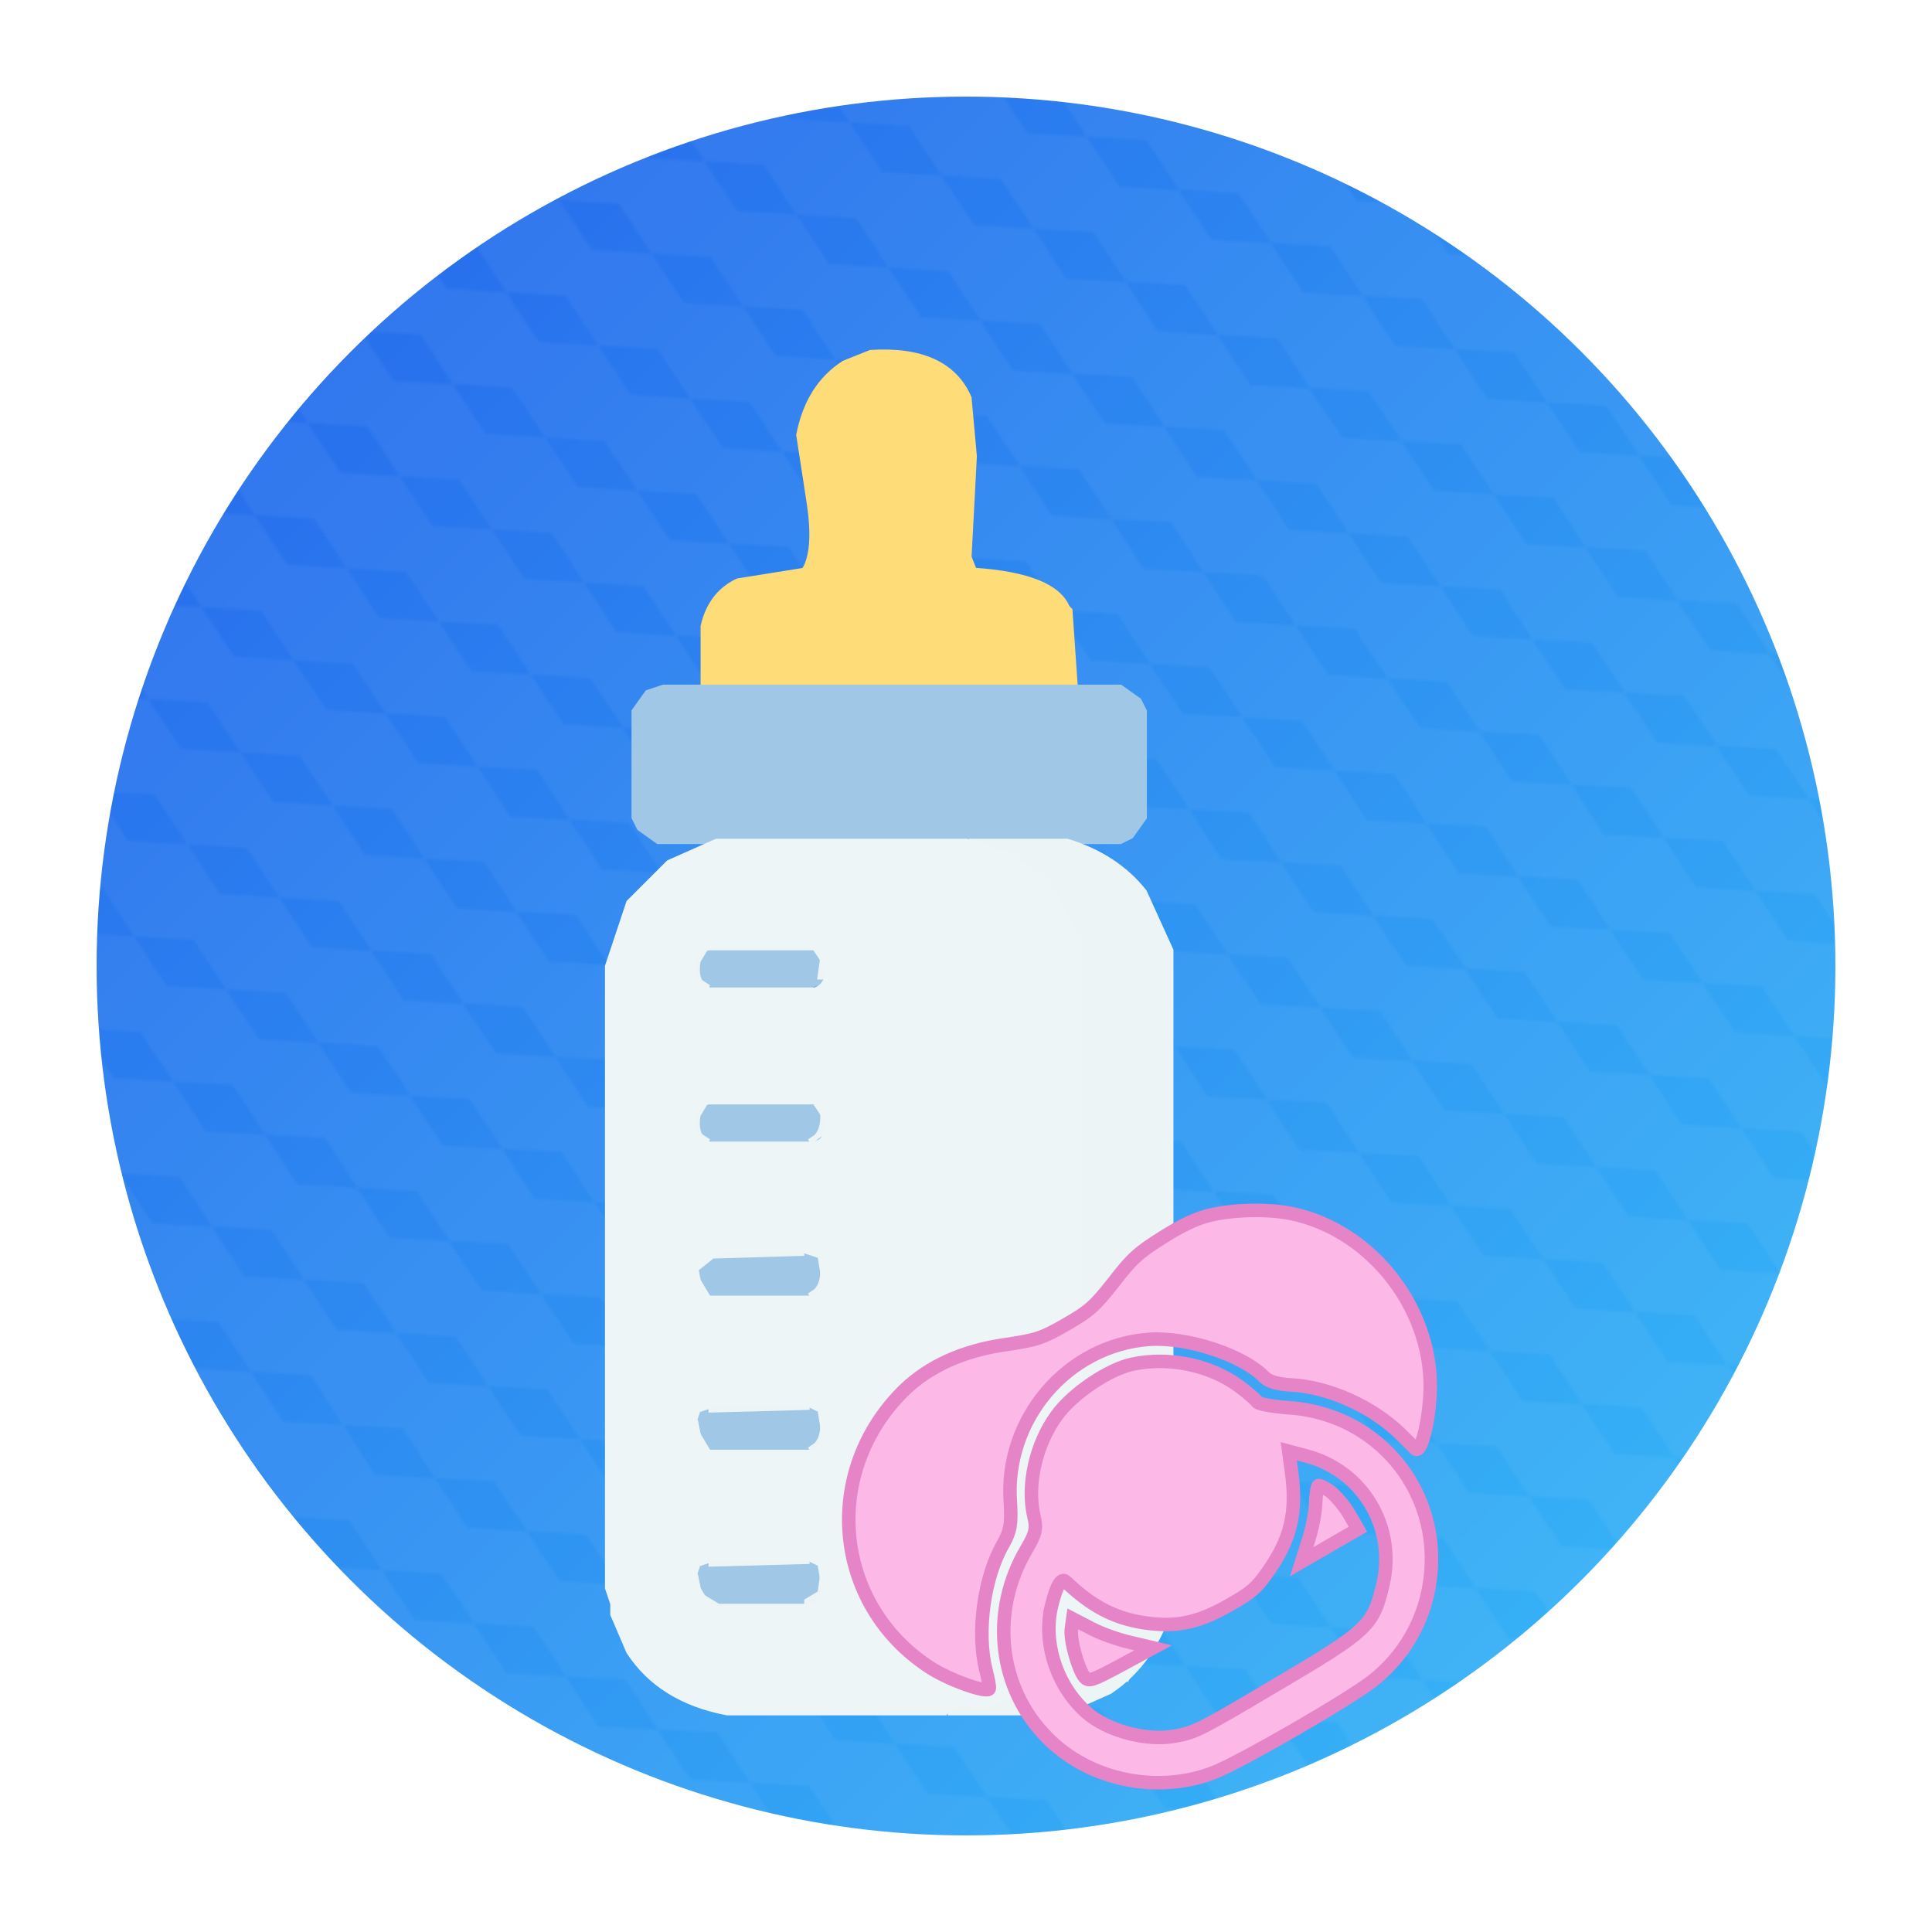 <svg width="800" height="800" viewBox="0 0 800 800" fill="none" xmlns="http://www.w3.org/2000/svg">
  <defs>
    <linearGradient id="bg-grad" x1="0%" y1="0%" x2="100%" y2="100%">
      <stop offset="0%" stop-color="#2563eb"/>
      <stop offset="100%" stop-color="#38bdf8"/>
    </linearGradient>
    <pattern id="hex-pattern" width="44" height="44" patternUnits="userSpaceOnUse" patternTransform="rotate(30)">
      <path d="M22 0 L44 11 L44 33 L22 44 L0 33 L0 11 Z" fill="rgba(255,255,255,0.18)"/>
    </pattern>
    <filter id="softShadow" x="-20%" y="-20%" width="150%" height="150%" color-interpolation-filters="sRGB">
      <feDropShadow dx="0" dy="28" stdDeviation="24" flood-color="#B84F0B" flood-opacity="0.34"/>
    </filter>
    <linearGradient id="bottleBody" x1="330" y1="240" x2="450" y2="560" gradientUnits="userSpaceOnUse">
      <stop offset="0%" stop-color="#FFF2D9"/>
      <stop offset="50%" stop-color="#FFE0B7"/>
      <stop offset="100%" stop-color="#FFB37E"/>
    </linearGradient>
    <linearGradient id="bottleCap" x1="340" y1="220" x2="440" y2="280" gradientUnits="userSpaceOnUse">
      <stop offset="0%" stop-color="#75C8FF"/>
      <stop offset="100%" stop-color="#1F69C5"/>
    </linearGradient>
    <linearGradient id="nippleGrad" x1="360" y1="180" x2="420" y2="230" gradientUnits="userSpaceOnUse">
      <stop offset="0%" stop-color="#FFDF9D"/>
      <stop offset="100%" stop-color="#D68A36"/>
    </linearGradient>
    <linearGradient id="rattleGrad" x1="480" y1="330" x2="580" y2="520" gradientUnits="userSpaceOnUse">
      <stop offset="0%" stop-color="#FF8BCD"/>
      <stop offset="50%" stop-color="#FF61A8"/>
      <stop offset="100%" stop-color="#B3255E"/>
    </linearGradient>
  </defs>
  <circle cx="400" cy="400" r="360" fill="url(#bg-grad)"/>
  <circle cx="400" cy="400" r="360" fill="url(#hex-pattern)" opacity="0.25"/>
  <g transform="translate(80,80) scale(2.2)">  
    <path fill="rgb(254,221,121)" stroke="rgb(254,221,121)" stroke-width="1" opacity="1"
      d="M 127.5 30 Q 141.9 29.1 146 38.5  L 147 49.5 L 146 68.5 L 147 71 Q 162 72 164.5 78 L 165 78.5 L 166 93 L 96.5 93 L 96 92.5 L 96 81.5 Q 97.4 75.4 102.5 73 L 115 71 Q 117.3 67.4 116 58.5  L 114 45.5 Q 115.8 36.3 122.5 32 L 127.5 30 Z " />
    <path fill="rgb(161,199,231)" stroke="rgb(161,199,231)" stroke-width="1" opacity="1"
      d="M 88.5 93 L 174.5 93 L 178 95.5 L 179 97.5 L 179 117.5 L 176.5 121 L 174.5 122 L 87.5 122 L 84 119.5 L 83 117.5 L 83 97.5 L 85.5 94 L 88.5 93 Z " />
    <path fill="rgb(161,199,231)" stroke="rgb(161,199,231)" stroke-width="1" opacity="1"
      d="M 97.5 142 L 115.5 142 L 118 143 L 118 148.5 L 116.5 149 L 115.5 150 L 97.5 150 Q 94.3 149.3 95 144.5 L 97.5 142 Z " />
    <path fill="rgb(161,199,231)" stroke="rgb(161,199,231)" stroke-width="1" opacity="1"
      d="M 97.5 171 L 115.5 171 L 118 172 Q 119.3 177.5 115.5 179 L 97.5 179 L 95 176.5 Q 94.3 171.8 97.5 171 Z " />
    <path fill="rgb(161,199,231)" stroke="rgb(161,199,231)" stroke-width="1" opacity="1"
      d="M 96.5 200 L 116.5 200 L 118 201.5 Q 119 207 115.5 208 L 97.5 208 L 95 205.5 Q 94 201 96.5 200 Z " />
    <path fill="rgb(161,199,231)" stroke="rgb(161,199,231)" stroke-width="1" opacity="1"
      d="M 96.5 229 L 116.5 229 L 118 230.5 Q 119 236 115.5 237 L 97.5 237 L 95 234.5 Q 94 230 96.5 229 Z " />
    <path fill="rgb(161,199,231)" stroke="rgb(161,199,231)" stroke-width="1" opacity="1"
      d="M 96.5 258 L 116.5 258 L 118 259.5 Q 119 264 116.5 265 L 114.5 266 L 98.5 266 L 95 263.5 Q 94 259 96.5 258 Z " />
    <path fill="rgb(237,244,245)" stroke="rgb(237,244,245)" stroke-width="1" opacity="1"
      d="M 146.5 122 L 164.5 122 Q 173.7 124.8 179 131.5 L 184 142.5 L 184 265.5 Q 180.9 276.4 172.5 282 L 163.5 286 L 142.5 286 L 142.5 285 Q 157.7 284.7 163 274.5 L 167 265.5 L 167 142.5 Q 163.9 131.6 155.5 126 L 149.5 123 L 146.5 123 L 146.5 122 Z " />
    <path fill="rgb(237,244,245)" stroke="rgb(237,244,245)" stroke-width="1" opacity="1"
      d="M 96.5 142 L 95 144.5 Q 94.3 148.8 97 149.5 L 94 147.5 Q 93.3 142.8 96.5 142 Z " />
    <path fill="rgb(237,244,245)" stroke="rgb(237,244,245)" stroke-width="1" opacity="1"
      d="M 118.5 144 L 119 147.5 L 118 147.5 L 118.5 144 Z " />
    <path fill="rgb(237,244,245)" stroke="rgb(237,244,245)" stroke-width="1" opacity="1"
      d="M 96.5 171 L 95 173.5 Q 94.3 177.8 97 178.5 L 94 176.5 Q 93.3 171.8 96.5 171 Z " />
    <path fill="rgb(237,244,245)" stroke="rgb(237,244,245)" stroke-width="1" opacity="1"
      d="M 118.5 173 L 119 176.5 L 116 178.5 Q 118.8 177.3 118.5 173 Z " />
    <path fill="rgb(237,244,245)" stroke="rgb(237,244,245)" stroke-width="1" opacity="1"
      d="M 98.5 199 L 115 199.5 L 98.5 200 L 98.5 199 Z " />
    <path fill="rgb(237,244,245)" stroke="rgb(237,244,245)" stroke-width="1" opacity="1"
      d="M 94.5 202 L 95 204.5 L 94 204.5 L 94.5 202 Z " />
    <path fill="rgb(237,244,245)" stroke="rgb(237,244,245)" stroke-width="1" opacity="1"
      d="M 118.5 202 L 119 205.5 L 116 207.5 Q 118.8 206.3 118.5 202 Z " />
    <path fill="rgb(237,244,245)" stroke="rgb(237,244,245)" stroke-width="1" opacity="1"
      d="M 95.5 206 L 96.5 208 L 95.5 206 Z " />
    <path fill="rgb(237,244,245)" stroke="rgb(237,244,245)" stroke-width="1" opacity="1"
      d="M 97.5 228 L 116 228.5 L 97.5 229 L 97.5 228 Z " />
    <path fill="rgb(237,244,245)" stroke="rgb(237,244,245)" stroke-width="1" opacity="1"
      d="M 94.5 231 L 95 233.5 L 94 233.5 L 94.5 231 Z " />
    <path fill="rgb(237,244,245)" stroke="rgb(237,244,245)" stroke-width="1" opacity="1"
      d="M 118.5 231 L 119 234.5 L 116 236.5 Q 118.8 235.3 118.5 231 Z " />
    <path fill="rgb(237,244,245)" stroke="rgb(237,244,245)" stroke-width="1" opacity="1"
      d="M 95.5 235 L 96.5 237 L 95.5 235 Z " />
    <path fill="rgb(237,244,245)" stroke="rgb(237,244,245)" stroke-width="1" opacity="1"
      d="M 97.5 257 L 116 257.5 L 97.5 258 L 97.5 257 Z " />
    <path fill="rgb(237,244,245)" stroke="rgb(237,244,245)" stroke-width="1" opacity="1"
      d="M 94.5 260 L 95 262.5 L 94 262.5 L 94.5 260 Z " />
    <path fill="rgb(237,244,245)" stroke="rgb(237,244,245)" stroke-width="1" opacity="1"
      d="M 118.5 260 L 119 263.5 L 115.5 266 L 115.5 265 L 118 263.5 L 118.5 260 Z " />
    <path fill="rgb(237,244,245)" stroke="rgb(237,244,245)" stroke-width="1" opacity="1"
      d="M 95.5 264 L 98 265.5 L 96.5 266 L 95.5 264 Z " />
    <path fill="rgb(238,245,246)" stroke="rgb(238,245,246)" stroke-width="1" opacity="1"
      d="M 98.5 122 L 145.5 122 Q 157.4 124.6 163 133.5 L 167 142.5 L 167 265.5 Q 164.3 275.8 156.5 281 L 148.5 285 Q 143 283.5 141.5 286 L 100.5 286 Q 87.9 283.6 82 274.5 L 79 267.5 L 79 265.5 L 78 262.5 L 78 145.5 L 82 133.5 L 89.5 126 L 98.5 122 Z M 97 142 Q 93 143 94 148 L 97 150 L 117 150 Q 120 149 119 145 L 117 142 L 97 142 Z M 97 171 Q 93 172 94 177 L 97 179 L 117 179 Q 120 178 119 174 L 117 171 L 97 171 Z M 99 199 L 94 203 L 97 208 L 117 208 L 119 206 L 118 200 L 115 199 L 99 199 Z M 98 228 L 95 229 L 94 232 L 97 237 L 117 237 L 119 235 L 118 229 L 116 228 L 98 228 Z M 98 257 L 95 258 L 94 261 L 97 266 L 117 266 L 119 264 L 118 258 L 116 257 L 98 257 Z " />
    <path fill="rgb(238,245,246)" stroke="rgb(238,245,246)" stroke-width="1" opacity="1"
      d="M 176.5 278 L 175.5 280 L 176.5 278 Z " />
  </g>
  <g transform="translate(690,650) scale(.14) rotate(150)">
    <path stroke="#e684c8" stroke-width="40" fill="#fcb9e8" d="M651 1585 c-71 -20 -161 -69 -216 -117 -186 -164 -224 -467 -86 -674
    50 -75 109 -133 115 -113 2 8 9 34 16 59 31 112 115 229 209 289 32 21 51 41
    56 59 22 88 137 217 239 267 218 106 490 10 597 -213 28 -56 42 -73 79 -95 98
    -56 199 -186 231 -297 7 -25 15 -49 19 -53 11 -12 92 83 122 144 153 304 -12
    660 -345 746 -100 25 -210 14 -327 -33 -86 -34 -104 -38 -185 -38 -81 0 -99 4
    -185 38 -82 34 -108 39 -190 42 -64 3 -112 -1 -149 -11z"/>
    <path stroke="#e684c8" stroke-width="40" fill="#fcb9e8" d="M1063 1316 c-104 -34 -196 -116 -239 -212 -13 -30 -24 -61 -24 -69 0
    -7 -32 -34 -70 -60 -243 -161 -275 -491 -69 -698 70 -69 156 -112 254 -127 91
    -13 461 -13 545 0 177 28 330 165 374 335 53 200 -39 409 -226 514 -46 26 -57
    38 -67 73 -27 90 -110 181 -206 224 -72 33 -202 43 -272 20z m564 -498 c79
    -82 107 -216 69 -327 -26 -77 -110 -161 -190 -190 -57 -21 -73 -22 -335 -19
    -319 3 -337 8 -423 99 -119 127 -117 320 5 442 l39 39 22 -54 c47 -116 102
    -174 212 -225 50 -23 72 -28 144 -27 102 0 165 19 235 72 77 58 120 124 151
    230 5 17 30 3 71 -40z"/>
    <path stroke="#e684c8" stroke-width="40" fill="#fcb9e8" d="M1561 702 c-17 -28 -54 -71 -81 -96 l-50 -47 107 3 c98 3 108 5 112
    23 5 29 -17 117 -38 144 l-18 23 -32 -50z"/>
    <path stroke="#e684c8" stroke-width="40" fill="#fcb9e8" d="M744 695 c-7 -19 -14 -57 -14 -85 l0 -50 96 0 96 0 -48 44 c-27 24
    -60 62 -74 85 -14 22 -29 41 -33 41 -4 0 -15 -16 -23 -35z"/>
  </g>
</svg>